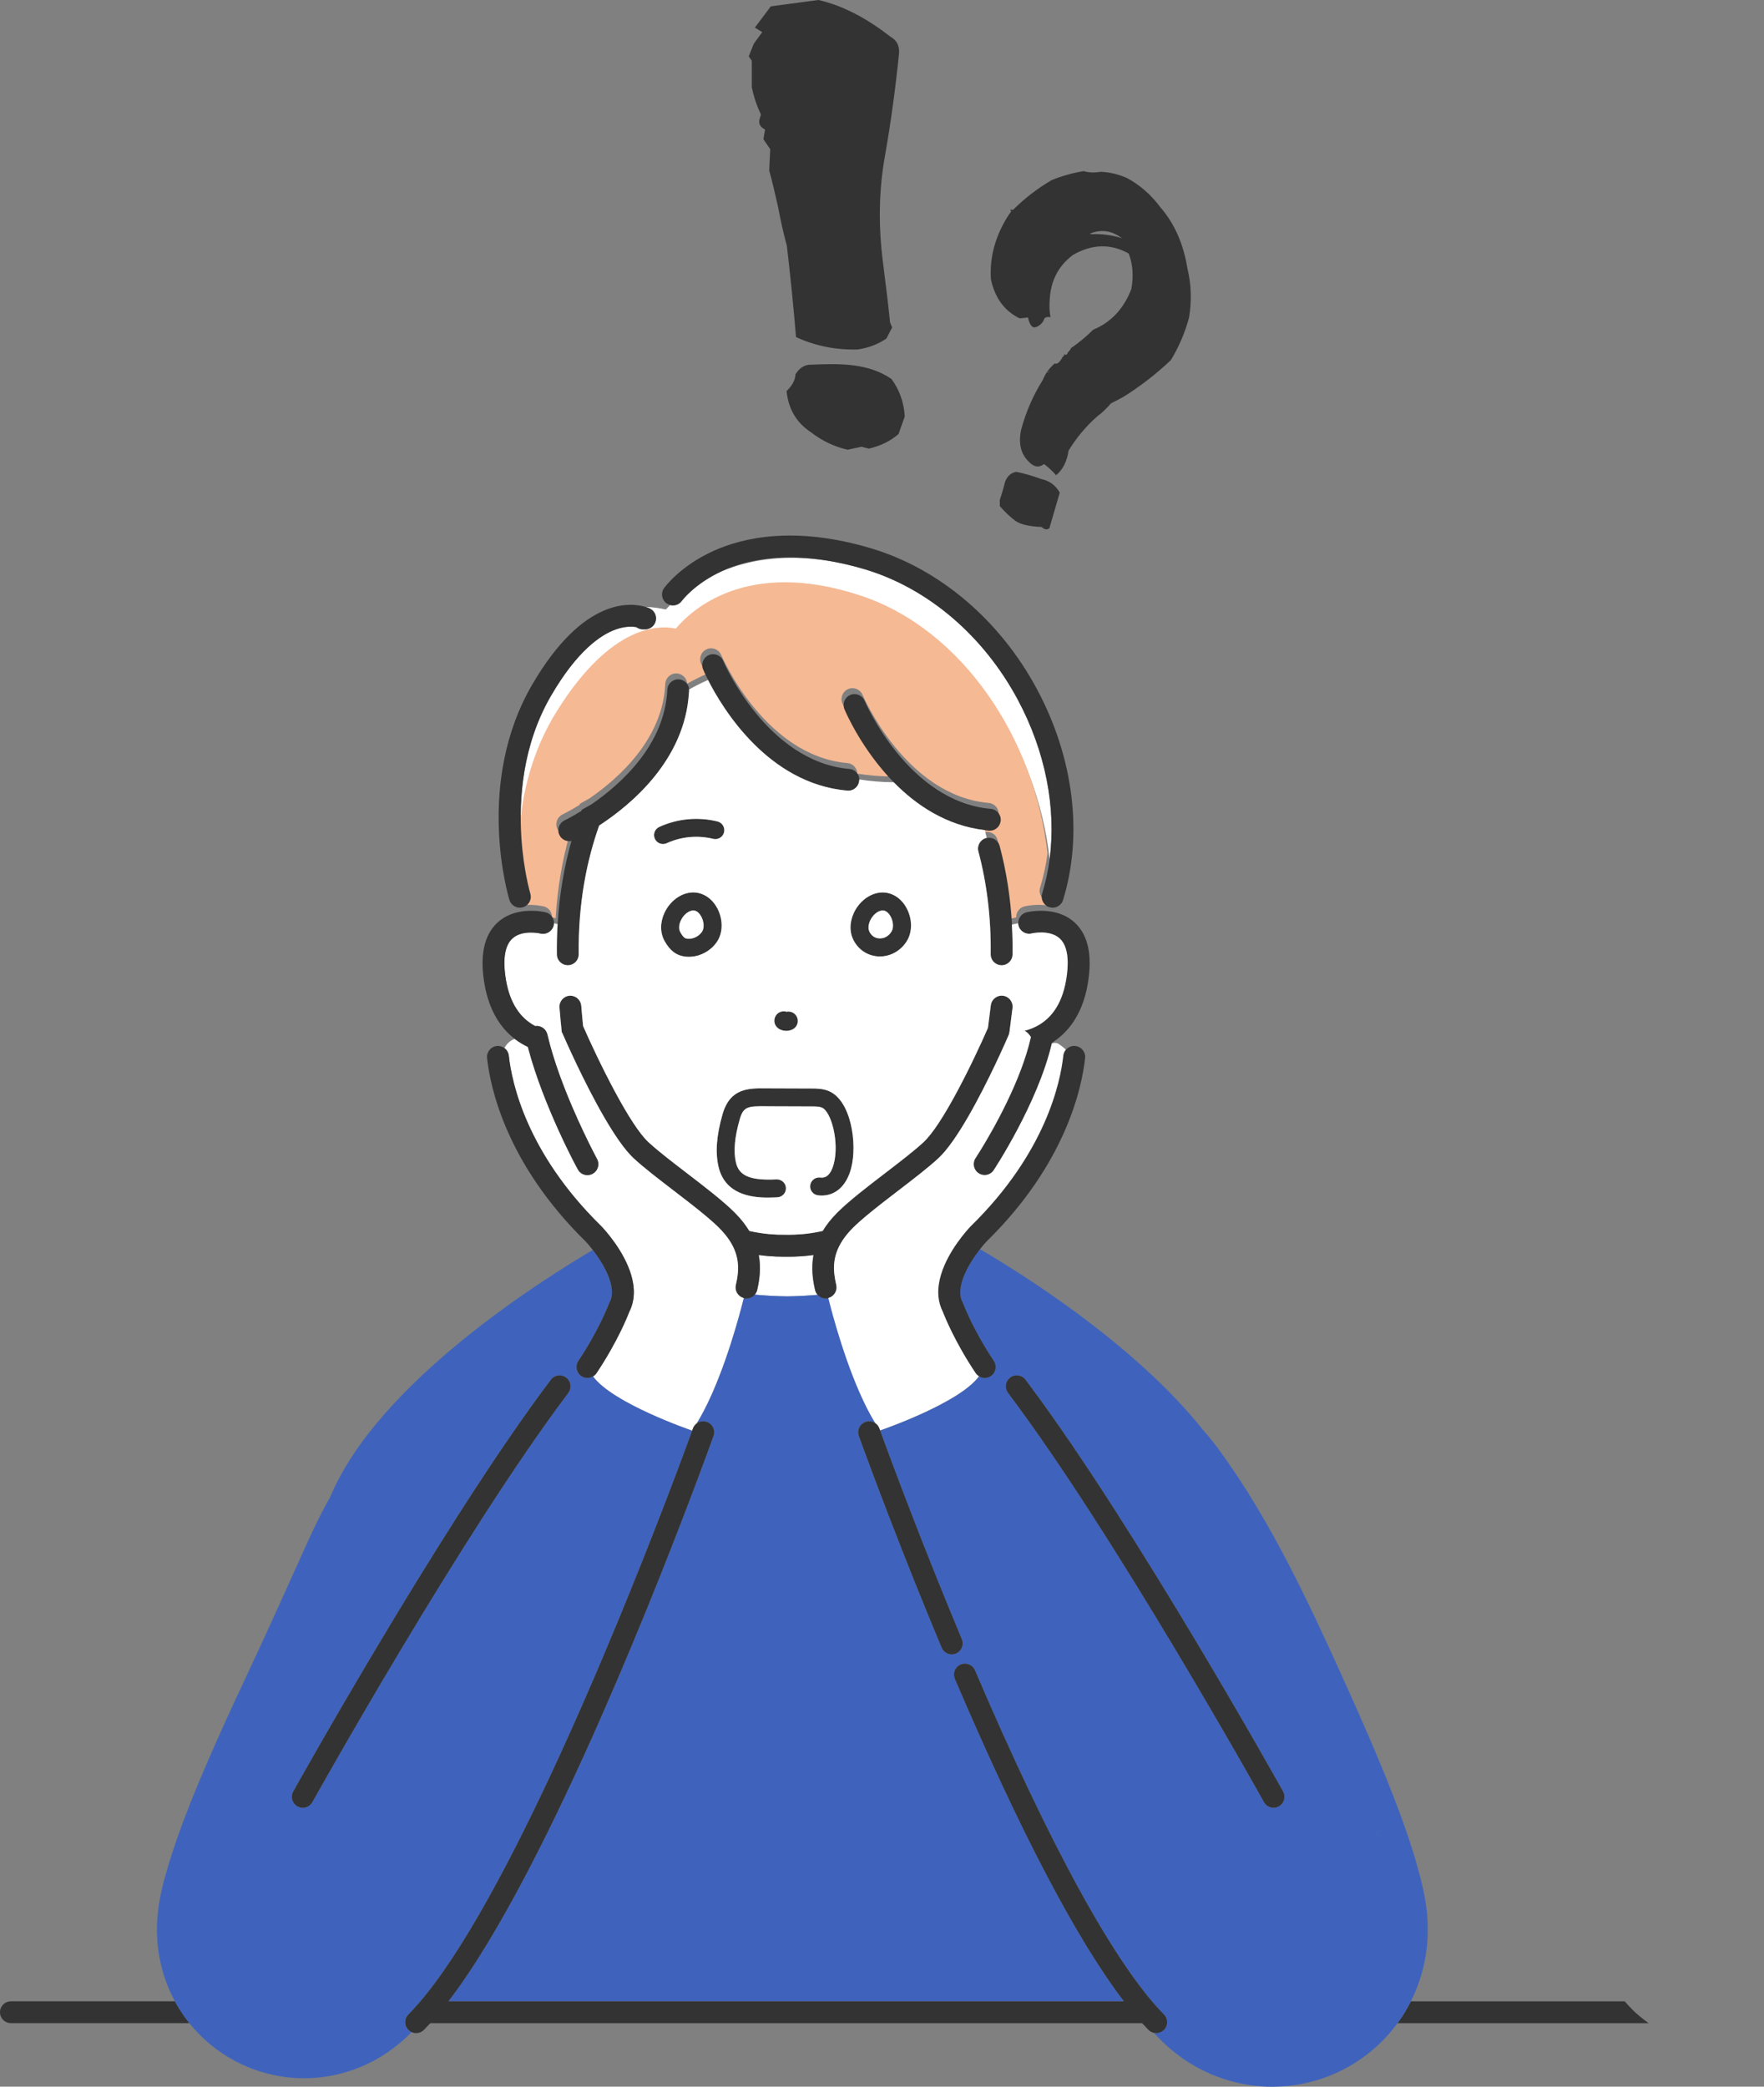 <svg xmlns="http://www.w3.org/2000/svg" id="_&#x30EC;&#x30A4;&#x30E4;&#x30FC;_2" data-name="&#x30EC;&#x30A4;&#x30E4;&#x30FC; 2" viewBox="0 0 887.41 1049.47"><rect x="0" y="0" width="887.41" height="1049.47" fill="#808080" stroke="none"/><defs><style>      .cls-1 {        fill: #fff;      }      .cls-2 {        fill: none;      }      .cls-3 {        fill: #3f63bc;      }      .cls-4 {        fill: #333;      }      .cls-5 {        fill: #f5b994;      }    </style></defs><g id="_&#x30EC;&#x30A4;&#x30E4;&#x30FC;_1-2" data-name="&#x30EC;&#x30A4;&#x30E4;&#x30FC; 1"><g><polygon class="cls-2" points="887.36 949.28 887.39 949.22 887.41 949.19 887.3 949.25 887.36 949.28"></polygon><rect class="cls-2" x="95.64" y="920.65" width="0" height="0" transform="translate(-623.46 337.86) rotate(-45.05)"></rect><path class="cls-4" d="M90.15,1010.18c-.74-1.2-1.45-2.42-2.12-3.66H5.5c-3.04,0-5.5,2.46-5.5,5.5s2.46,5.5,5.5,5.5h89.83c-1.04-1.3-2.07-2.68-2.93-3.91-.78-1.12-1.53-2.26-2.25-3.43Z"></path><g><path class="cls-2" d="M692.99,922.36l-.63-.76-.29-.34c.64.89,1.21,1.64,1.51,1.97.15.17.22.21.03-.07-.12-.18-.26-.37-.61-.81Z"></path><path class="cls-2" d="M364,286.87c-.31.14-.6.29-.91.43,13.12-5.42,30.72-8.84,53.12-5.33-19.73-3.21-37.53-1.58-52.21,4.91Z"></path><path class="cls-4" d="M828.32,1016.74c-.66-.49-1.31-.99-1.95-1.49-1.27-1-2.59-2.1-3.73-3.14-1.01-.96-2-1.96-2.96-2.97l-1.42-1.54-.7-.78-.24-.29h-107.56l-.12.24c-.88,1.73-1.83,3.43-2.83,5.09-1.07,1.75-1.93,3.09-3.32,5.04-.16.22-.33.42-.48.64h126.4l-.08-.05-1-.73Z"></path><path class="cls-1" d="M329.88,312.28c-.59,2.48-2.8,4.24-5.35,4.24h-1.08c-1.23,0-2.37-.41-3.29-1.09-2.08-.38-5.68-.54-10.42,1.16-7.54,2.69-19.29,10.63-32.46,33.21-14.44,24.75-16.3,51.96-14.98,71.68,1.27-19.06,6.25-40.75,19.05-61.14,27.36-43.62,51.54-42.99,59.68-41.21,7.44-8.96,35.43-35.64,92.94-16.62,51.75,17.11,87.92,73.08,94.05,129.62,3.42-25.89-2.12-54.27-16-80.2-17.27-32.27-45.36-56.19-77.06-65.63-6.42-1.91-12.67-3.34-18.76-4.33-22.4-3.5-39.99-.09-53.12,5.33-13.75,6.33-20.01,14.83-20.08,14.92-1.37,1.91-3.75,2.66-5.89,2.09-.86.84-1.58,1.59-2.16,2.22-2.34-.46-5.77-1.22-10.11-1.24,1.24.38,1.98.73,2.15.82,2.28,1.14,3.48,3.7,2.89,6.18Z"></path><path class="cls-5" d="M273.49,455.84c2.59.64,4.28,3.02,4.16,5.58l1.88.38c.91-15.61,3.47-29.56,6.94-41.84-.37.08-.73.12-1.1.12-2.07,0-4.05-1.17-4.98-3.17-1.29-2.75-.1-6.02,2.65-7.31.18-.09,3.52-1.7,8.43-4.74.07-.19.15-.38.22-.57,1.62-.92,3.24-1.84,4.86-2.75,14.88-10.24,36.89-29.94,38.14-57.61.14-3.03,2.7-5.37,5.74-5.24,1.27.06,2.42.55,3.32,1.32,1.1.94,1.83,2.31,1.92,3.84,3.08-1.72,6.26-3.33,9.54-4.79-1.53-3.02-2.38-5-2.55-5.4-.14-.33-.24-.67-.31-1-.53-2.53.79-5.16,3.26-6.19,2.8-1.17,6.02.15,7.19,2.95.28.66,21.85,50.71,63.47,54.35,2.82.25,4.95,2.57,5.02,5.34,5.47.87,11.25,1.36,17.35,1.42-16.18-16.49-24.29-35.45-24.86-36.8-1.17-2.8.15-6.02,2.95-7.2,2.8-1.17,6.02.15,7.19,2.95.28.66,21.85,50.71,63.47,54.35,3.03.26,5.27,2.93,5,5.96,0,.1-.04.19-.05.29-.39,2.71-2.7,4.73-5.42,4.73-.16,0-.32,0-.48-.02-.67-.06-1.33-.13-1.98-.21.34,1.3.66,2.6.97,3.9,2.83-.58,5.65,1.14,6.41,3.96,3.37,12.62,5.45,25.9,6.23,39.64l3.14-.64c-.12-2.56,1.58-4.94,4.16-5.58.37-.09,5.87-1.41,12.24-.4.04-.66.07-1.32.1-1.97-.28-.04-.56-.1-.84-.19-2.9-.89-4.53-3.97-3.64-6.87,1.72-5.59,2.97-11.37,3.75-17.28-6.12-56.54-42.29-112.51-94.05-129.62-57.52-19.02-85.5,7.67-92.94,16.62-8.15-1.79-32.33-2.41-59.68,41.21-12.79,20.4-17.78,42.08-19.05,61.14,1.1,16.46,4.42,27.71,4.49,27.95.83,2.72-.56,5.58-3.11,6.66.1.73.21,1.43.32,2.13,5.6-.55,10.16.54,10.5.62Z"></path><path class="cls-1" d="M409.23,631.15c-1.53.21-3.08.39-4.66.53-2.97.25-6.04.37-9.12.34-.35,0-.69,0-1.04,0-2.73,0-5.44-.11-8.08-.34-1.59-.14-3.14-.32-4.67-.53,1.21,6.48.4,12.46-.79,17.6-.21.92-.65,1.72-1.23,2.39,5.58.5,11.07.81,16.32.86,4.95-.04,10.1-.32,15.34-.77-.62-.68-1.08-1.52-1.3-2.47-1.19-5.15-2-11.12-.79-17.6Z"></path><path class="cls-1" d="M348.74,457.84c-.23,0-.46.02-.69.07-2.14.4-4.39,2.4-5.6,4.97-1.05,2.24-1.14,4.43-.26,6.03.74,1.34,1.46,2.26,2.19,2.8.82.61,2.77.68,4.43.15,1.93-.6,3.67-1.94,4.55-3.48,1.19-2.08.71-5.82-1.08-8.33-1.04-1.47-2.24-2.21-3.55-2.21Z"></path><path class="cls-1" d="M442.6,472.04c2.45.04,4.72-1.35,6.04-3.66,1.19-2.08.71-5.82-1.08-8.33-1.05-1.47-2.24-2.21-3.55-2.21-.23,0-.46.02-.69.07-2.14.4-4.39,2.4-5.6,4.97-1.05,2.24-1.14,4.43-.26,6.03,1.5,2.71,3.86,3.12,5.14,3.13Z"></path><path class="cls-4" d="M516.41,458.84c-2.59.64-4.28,3.02-4.16,5.58.02.36.07.72.16,1.08.73,2.95,3.72,4.74,6.67,4.01.09-.02,9.1-2.1,14.13,2.58,4.81,4.47,4.37,13.84,3.15,20.92-2.12,12.34-7.9,20.5-17.17,24.24-1.27.51-2.52.9-3.72,1.21.14.08.29.14.43.22,1.1.7,2.02,1.73,2.78,2.98-.07.2-.14.4-.18.62-1.19,5.14-2.86,10.4-4.8,15.57-8.55,22.78-22.33,43.8-22.82,44.54-1.68,2.41-1.16,5.74,1.2,7.53.99.75,2.16,1.11,3.31,1.11,1.67,0,3.31-.75,4.39-2.18.21-.28,22.43-33.91,29.41-63.98l.03-.12c.03-.12.04-.24.06-.36,7.56-4.78,15.18-13.52,17.93-29.52,2.44-14.19.25-24.56-6.51-30.84-3.65-3.39-8.02-4.95-12.04-5.59-6.37-1.01-11.87.31-12.24.4Z"></path><path class="cls-4" d="M391.77,517.38c1.15.71,2.47,1.07,3.79,1.07,1.09,0,2.18-.24,3.17-.74,2.34-1.16,3.3-4,2.14-6.34-.98-1.97-3.14-2.96-5.2-2.54-2.01-.62-4.26.16-5.42,2.02-1.38,2.22-.7,5.14,1.52,6.52Z"></path><path class="cls-4" d="M496.46,421.46c-.11.02-.22.04-.33.07-2.93.78-4.68,3.8-3.89,6.73,4.33,16.2,6.41,33.59,6.19,51.69-.02,1.76.79,3.33,2.07,4.36.92.74,2.09,1.19,3.37,1.21h.07c3.01,0,5.46-2.42,5.5-5.43.06-5.06-.05-10.07-.33-15.03-.78-13.74-2.86-27.02-6.23-39.64-.76-2.83-3.58-4.54-6.41-3.96Z"></path><path class="cls-4" d="M333.55,424.48c.63,0,1.26-.13,1.87-.41,7.29-3.34,15.59-4.11,23.38-2.19,2.41.6,4.85-.88,5.45-3.29.6-2.41-.88-4.85-3.29-5.45-9.75-2.41-20.15-1.44-29.28,2.74-2.26,1.03-3.25,3.7-2.22,5.96.76,1.65,2.39,2.63,4.1,2.63Z"></path><path class="cls-4" d="M361.19,472.84c2.95-5.17,2.31-12.58-1.57-18.02-3.25-4.56-8.2-6.71-13.24-5.76-5,.94-9.63,4.77-12.08,9.98-2.29,4.88-2.29,10.07.02,14.22,1.37,2.48,2.91,4.33,4.68,5.66,2.24,1.67,4.94,2.29,7.52,2.29,1.8,0,3.53-.3,5-.76,4.06-1.28,7.67-4.12,9.67-7.6h0ZM353.37,468.38c-.88,1.54-2.63,2.88-4.55,3.48-1.67.53-3.62.46-4.43-.15-.73-.55-1.45-1.46-2.19-2.8-.89-1.6-.79-3.8.26-6.03,1.21-2.57,3.46-4.56,5.6-4.97.23-.04.46-.07.69-.07,1.31,0,2.5.74,3.55,2.21,1.79,2.51,2.27,6.25,1.08,8.33Z"></path><path class="cls-4" d="M442.54,481.04h.1c5.63,0,10.92-3.13,13.81-8.19,2.95-5.17,2.31-12.58-1.56-18.02-3.25-4.56-8.2-6.71-13.24-5.76-5,.94-9.63,4.77-12.08,9.98-2.29,4.88-2.29,10.07.02,14.22,2.68,4.83,7.52,7.73,12.95,7.77ZM437.73,462.87c1.21-2.57,3.46-4.56,5.6-4.97.23-.04.46-.07.69-.07,1.31,0,2.5.74,3.55,2.21,1.79,2.51,2.27,6.25,1.08,8.33-1.32,2.31-3.59,3.7-6.04,3.66-1.28,0-3.64-.43-5.14-3.13-.89-1.6-.79-3.8.26-6.03Z"></path><path class="cls-4" d="M427.3,386.74c-41.62-3.63-63.19-53.69-63.47-54.35-1.17-2.8-4.39-4.12-7.19-2.95-2.47,1.03-3.79,3.66-3.26,6.19.07.34.17.67.31,1,.17.4,1.01,2.38,2.55,5.4,7.29,14.35,30.16,52.17,70.11,55.66.16.01.32.02.48.02,2.82,0,5.22-2.16,5.47-5.02.02-.21.02-.42.02-.62-.07-2.76-2.2-5.09-5.02-5.34Z"></path><path class="cls-4" d="M497.96,417.79c2.72,0,5.03-2.02,5.42-4.73.01-.1.05-.19.05-.29.26-3.03-1.97-5.69-5-5.96-41.62-3.63-63.19-53.69-63.47-54.35-1.17-2.8-4.39-4.12-7.19-2.95-2.8,1.17-4.12,4.39-2.95,7.2.56,1.35,8.68,20.31,24.86,36.8,11.29,11.5,26.5,21.79,45.82,24.06.66.08,1.32.15,1.98.21.16.01.32.02.48.02Z"></path><path class="cls-4" d="M344.76,342.99c-.9-.77-2.05-1.26-3.32-1.32-3.05-.13-5.61,2.21-5.74,5.24-1.26,27.67-23.26,47.38-38.14,57.61-1.62.92-3.24,1.84-4.86,2.75-.07.19-.15.38-.22.57-4.9,3.04-8.24,4.65-8.43,4.74-2.75,1.29-3.94,4.56-2.65,7.31.93,2,2.92,3.17,4.98,3.17.37,0,.73-.04,1.1-.12-3.47,12.29-6.03,26.23-6.94,41.84-.29,4.93-.42,10.02-.36,15.28.04,3.01,2.49,5.43,5.5,5.43h.07c1.91-.02,3.58-1.02,4.55-2.51.57-.88.9-1.93.88-3.05-.31-25.87,4.15-47.41,10.29-64.7,16.43-10.73,43.05-33.14,45.15-66.68.1-.5.12-1.02.07-1.54v-.2c-.1-1.53-.82-2.89-1.92-3.84Z"></path><path class="cls-4" d="M343.01,302.21c.06-.09,6.32-8.59,20.08-14.92.31-.14.6-.29.91-.43,14.67-6.49,32.48-8.11,52.21-4.91,6.08.99,12.34,2.42,18.76,4.33,31.7,9.44,59.79,33.36,77.06,65.63,13.88,25.93,19.42,54.31,16,80.2-.78,5.91-2.03,11.69-3.75,17.28-.89,2.9.74,5.98,3.64,6.87.28.09.56.15.84.19.26.04.52.06.78.06,2.35,0,4.53-1.52,5.25-3.88,10.12-32.89,5.36-71.49-13.07-105.91-18.65-34.84-49.12-60.71-83.62-70.98-38.06-11.33-64.12-5.5-79.29,1.39-16.85,7.66-24.46,18.27-24.78,18.71-1.74,2.47-1.15,5.88,1.31,7.63.55.39,1.15.65,1.77.81,2.15.57,4.52-.18,5.89-2.09Z"></path><path class="cls-4" d="M266.79,449.42c-.07-.24-3.39-11.49-4.49-27.95-1.32-19.72.54-46.93,14.98-71.68,13.17-22.57,24.92-30.52,32.46-33.21,4.74-1.69,8.34-1.54,10.42-1.16.92.69,2.06,1.09,3.29,1.09h1.08c2.55,0,4.77-1.75,5.35-4.24.59-2.48-.61-5.04-2.89-6.18-.17-.08-.92-.44-2.15-.82-7.21-2.22-31.23-5.3-57.06,38.97-28.88,49.5-12.23,105.99-11.51,108.37.72,2.37,2.9,3.9,5.26,3.9.53,0,1.07-.08,1.6-.24.19-.06.37-.12.55-.2,2.56-1.08,3.94-3.94,3.11-6.66Z"></path><path class="cls-4" d="M361.47,586.77c3.22,13.72,16.06,15.52,24.78,15.52,1.84,0,3.5-.08,4.85-.15,2.48-.12,4.4-2.23,4.28-4.71-.12-2.48-2.24-4.38-4.71-4.28-13.13.63-18.86-1.73-20.43-8.44-1.32-5.64-.7-12.79,1.92-21.85,1.84-6.4,4.12-6.61,13.48-6.5.8,0,1.62.02,2.46.02l20.17.07c1.87,0,3.8.01,5.17.57,4.77,1.95,8.84,17.42,6.04,28.21-1.97,7.58-5.66,7.13-6.87,6.98-2.46-.29-4.71,1.46-5.01,3.93-.3,2.47,1.46,4.71,3.93,5.01,7.96.96,14.2-4.14,16.67-13.66,3.23-12.44-.11-34.22-11.35-38.81-2.99-1.22-6.07-1.23-8.54-1.24l-20.17-.07c-.82,0-1.62-.01-2.39-.02-9.06-.11-18.42-.22-22.24,13.01-3.05,10.58-3.72,19.22-2.03,26.4Z"></path><path class="cls-3" d="M706.81,1011.85c1.01-1.66,1.95-3.36,2.83-5.09l.12-.24c.82-1.62,1.69-3.54,2.07-4.43,1.02-2.38,1.93-4.83,2.71-7.3.4-1.25.78-2.58.95-3.24.22-.83.44-1.67.63-2.51.4-1.68.74-3.38,1.03-5.08.19-1.15.36-2.31.5-3.47.14-1.14.27-2.39.35-3.43.06-.82.12-1.63.16-2.45.28-6.51-.08-9.87-.3-12.49l-.2-1.9-.2-1.59-.2-1.4-.2-1.28c-.52-3.15-.96-5.15-1.36-6.94-.4-1.76-.76-3.2-1.08-4.47l-1.52-5.55-1.52-5.34-1.49-4.7-1.52-4.7c-.51-1.54-1-2.9-1.51-4.35l-1.52-4.3-.76-2.14-.76-2.02-3.05-8.08-3.07-7.73c-1.02-2.62-2.06-5.06-3.09-7.56-1.03-2.47-2.06-5.03-3.1-7.43-2.08-4.86-4.15-9.75-6.25-14.48-2.08-4.8-4.19-9.48-6.29-14.19-4.87-10.82-9.72-21.6-14.7-32.2-4.97-10.63-10.06-21.14-15.39-31.46-10.65-20.65-22.24-40.58-35.76-59.05-2.53-3.46-5.19-6.79-8.01-9.94-35.12-44.27-94.13-80.41-112.32-91.08-5.45,6.98-12.81,19.11-8.77,26.68.12.23.23.46.31.7.04.12,4.78,12.9,15.41,28.83,1.69,2.53,1,5.94-1.53,7.63-.94.62-2,.92-3.05.92s-1.99-.28-2.85-.81c-9.88,13.62-49.75,27.24-49.75,27.24l-.04-.05c1.56,4.31,8.24,22.64,18.25,48.35,6.41,16.45,14.18,35.91,22.86,56.66,1.17,2.8-.15,6.02-2.95,7.2-.69.29-1.41.43-2.12.43-2.15,0-4.19-1.27-5.08-3.38-4.95-11.83-9.6-23.24-13.88-33.92-16.08-40.14-26.83-69.94-27.72-72.42-.24-.61-.37-1.28-.37-1.98,0-3.04,2.46-5.5,5.5-5.5,1.17,0,2.28.38,3.2,1.04-11.22-18.19-19.52-47.09-22.59-58.81-.17-.53-.32-1.11-.45-1.75-.27-1.05-.48-1.89-.62-2.47l-.15.04c-.42.1-.83.14-1.24.14-1.56,0-3.03-.67-4.06-1.79-5.24.45-10.39.73-15.34.77-5.25-.04-10.74-.35-16.32-.86-1.03,1.17-2.53,1.88-4.12,1.88-.41,0-.82-.05-1.24-.14l-.15-.04c-.14.59-.35,1.42-.62,2.48-.13.63-.28,1.21-.45,1.74-3.08,11.74-11.41,40.75-22.67,58.94,1.44-1.12,3.39-1.5,5.23-.84,2.86,1.03,4.35,4.17,3.32,7.03-1.2,3.35-11.79,32.75-27.61,72.32-8.28,20.71-18,44.21-28.55,68.21-23.76,54.05-51.76,110.66-77.18,143.81h339.79c-23.53-30.64-52.06-85.02-85.03-162.14-.51-1.19-.56-2.45-.25-3.6.43-1.57,1.53-2.93,3.14-3.62,2.79-1.19,6.03.1,7.22,2.9,37.88,88.61,70.76,148.47,95.08,173.1,2.13,2.16,2.11,5.64-.05,7.78-1.07,1.06-2.47,1.59-3.86,1.59-.38,0-.75-.04-1.12-.12.67.75,1.44,1.58,2.36,2.53l1.09,1.1,1.21,1.18,1.55,1.44.83.75,1.03.9c1.24,1.06,3.14,2.61,5.32,4.19.67.48,1.35.96,2.04,1.42l1.04.69,1.14.74c.99.62,2,1.23,3.02,1.81l1.54.85c.46.25,1.04.56,1.89.99,1.53.77,3.08,1.5,4.65,2.17.86.37,1.4.6,2.55,1.04,1.19.46,2.39.89,3.6,1.29,1.21.4,2.43.77,3.66,1.12,1.42.39,2.02.56,4.14,1.03,3.69.81,7.47,1.36,11.24,1.64,1.53.13,4.74.25,7.27.18,2.67-.06,5.35-.25,8-.58,2.58-.32,5.17-.75,8.6-1.56,3.19-.77,6.37-1.75,9.46-2.92,3.1-1.18,6.04-2.51,8.96-4.06,2.92-1.55,5.77-3.31,8.49-5.24,2.62-1.84,5.53-4.22,7.48-6.02,2-1.82,3.92-3.77,5.73-5.81,1.64-1.84,3.17-3.77,4.61-5.73.16-.21.33-.42.48-.64,1.39-1.95,2.26-3.29,3.32-5.04ZM643.36,908.48c-.85.47-1.77.7-2.67.7-1.93,0-3.8-1.02-4.81-2.83-.75-1.34-75.37-135.08-128.76-205.81-.56-.74-.87-1.57-1.01-2.42-.32-1.95.4-4.01,2.09-5.29,2.42-1.83,5.87-1.35,7.7,1.08.77,1.02,1.54,2.05,2.32,3.1,53.66,72.07,126.53,202.66,127.28,203.99,1.48,2.65.52,6-2.13,7.48ZM693.58,923.23c-.3-.34-.87-1.09-1.51-1.97l.29.34.63.76c.35.44.49.63.61.81.19.28.12.23-.03.07Z"></path><path class="cls-4" d="M518.21,697.01c-.78-1.04-1.55-2.08-2.32-3.1-1.83-2.42-5.28-2.91-7.7-1.08-1.69,1.27-2.41,3.33-2.09,5.29.14.85.46,1.68,1.01,2.42,53.4,70.74,128.02,204.47,128.76,205.81,1.01,1.81,2.88,2.83,4.81,2.83.91,0,1.82-.22,2.67-.7,2.65-1.48,3.61-4.83,2.13-7.48-.74-1.33-73.61-131.93-127.28-203.99Z"></path><path class="cls-3" d="M205.44,1013.16c44.46-45.02,103.97-191.68,130.02-259.6,7.21-18.8,11.86-31.57,12.9-34.47-.08.12-.16.24-.25.36,0,0-39.87-13.62-49.75-27.24-.86.52-1.85.81-2.85.81s-2.11-.3-3.05-.92c-2.53-1.68-3.21-5.1-1.53-7.63,10.62-15.94,15.36-28.71,15.41-28.84.09-.24.19-.48.31-.7,3.97-7.45-3.02-19.23-8.44-26.26-23.68,13.95-108.01,66.2-132.12,124.32-5.15,8.89-9.48,18.35-13.72,27.78-9.56,21.26-19.07,42.36-29.2,63.91-6.48,13.81-12.92,27.82-19.28,42.57l-2.38,5.58-1.19,2.79-1.18,2.88-2.36,5.77c-.79,1.89-1.57,3.99-2.35,5.97-3.13,7.92-6.25,16.58-9.3,26.39l-2.27,7.86-.32,1.16-.38,1.45-.4,1.62-.43,1.84-.47,2.16c-.17.86-.33,1.63-.52,2.71l-.28,1.62-.28,1.89-.29,2.28c-.11.96-.2,1.91-.28,2.87l-.13,1.87-.09,1.97c-.03.84-.04,1.67-.04,2.51v1.26s.05,1.73.05,1.73c.04,1.17.11,2.29.21,3.49.14,1.65.33,3.3.57,4.94l.19,1.23.31,1.72c.23,1.2.48,2.39.77,3.58l.45,1.78c.17.63.28,1.03.57,2.04.52,1.75,1.11,3.5,1.76,5.22.33.86.67,1.71,1.02,2.56.36.84.67,1.57,1.33,2.97.57,1.2,1.18,2.39,1.81,3.56.67,1.24,1.38,2.46,2.12,3.66.72,1.17,1.47,2.31,2.25,3.43.86,1.23,1.89,2.61,2.93,3.91.16.2.32.41.48.6,2.44,2.98,5.13,5.79,7.97,8.33,1.54,1.38,3.48,2.97,5.34,4.33,1.89,1.4,3.86,2.71,5.88,3.92,4.06,2.43,8.18,4.4,12.58,6.01,2.19.8,4.43,1.5,6.68,2.09,2.13.57,4.79,1.12,6.5,1.4,3.69.62,7.49.96,11.26,1.01,1.76.03,4.04-.04,5.34-.12,1.33-.08,2.66-.2,4-.35,2.66-.3,5.32-.75,7.92-1.34,1.47-.34,1.91-.46,2.92-.72.87-.23,1.74-.49,2.6-.75,1.73-.53,3.43-1.12,5.11-1.78l1.78-.72,1.67-.72c1.1-.5,2.2-1.02,3.28-1.56l1.39-.72,1.09-.6c.73-.4,1.44-.82,2.16-1.25l1.06-.65.93-.59,1.47-.97,1.45-1,1.28-.93c.69-.51,1.37-1.03,2.04-1.57l.95-.76.75-.62,1.47-1.26,1.16-1.04,1.1-1.03.87-.84.85-.84.46-.47c-.58-.26-1.12-.61-1.6-1.08-2.16-2.13-2.18-5.62-.05-7.78ZM95.65,920.66h0s0,0,0,0h0s0,0,0,0ZM157.13,906.35c-1.01,1.81-2.88,2.83-4.81,2.83-.91,0-1.82-.22-2.67-.7-2.65-1.48-3.61-4.83-2.13-7.48.72-1.3,70.61-126.55,123.9-199.42,1.92-2.62,3.82-5.19,5.69-7.67,1.83-2.42,5.28-2.91,7.7-1.08,2.42,1.83,2.91,5.28,1.08,7.7l-.19.25c-53.38,70.8-127.83,204.22-128.58,205.56Z"></path><path class="cls-4" d="M285.89,700.54c1.83-2.42,1.35-5.87-1.08-7.7-2.42-1.83-5.87-1.35-7.7,1.08-1.87,2.48-3.77,5.04-5.69,7.67-53.29,72.87-123.18,198.12-123.9,199.42-1.48,2.65-.52,6,2.13,7.48.85.47,1.76.7,2.67.7,1.93,0,3.8-1.02,4.81-2.83.75-1.34,75.19-134.76,128.58-205.56l.19-.25Z"></path><path class="cls-4" d="M488.53,616.59l-.13.13c-1.61,1.68-11.33,12.23-14.98,24.38-1.84,6.12-2.14,12.65.92,18.66.88,2.32,5.93,15.02,16.46,30.81.46.69,1.06,1.24,1.73,1.64.86.52,1.85.81,2.85.81s2.11-.3,3.05-.92c2.53-1.68,3.21-5.1,1.53-7.63-10.62-15.94-15.36-28.71-15.41-28.83-.09-.24-.19-.48-.31-.7-4.03-7.56,3.32-19.7,8.77-26.68,1.25-1.6,2.4-2.94,3.3-3.88,40-39.22,47.99-77.57,49.57-92.25.33-3.02-1.86-5.73-4.88-6.06-1.88-.21-3.63.56-4.77,1.9-.7.81-1.16,1.84-1.29,2.98-1.45,13.5-8.89,48.88-46.41,85.64Z"></path><path class="cls-4" d="M420.74,646.29c-.39-1.7-.74-3.46-.95-5.3-.78-6.84.48-14.65,9.47-23.56,3.69-3.66,9.1-8.06,14.93-12.61,2.57-2.01,5.23-4.04,7.85-6.05,7.71-5.91,14.99-11.49,20.08-16.21,9.44-8.74,21.44-32.04,28.74-47.43,3.76-7.93,6.28-13.76,6.57-14.43.23-.53.37-1.08.42-1.63h.02c.52-3.85,1.04-7.86,1.54-12.12.36-3.02-1.79-5.75-4.81-6.11-2.48-.29-4.76,1.1-5.7,3.28-.21.48-.35.99-.42,1.53-.48,4-.95,7.77-1.44,11.35-3.22,7.43-9.67,21.38-16.55,33.97-5.51,10.09-11.28,19.29-15.86,23.53l-.02.02c-4.72,4.37-11.8,9.79-19.29,15.54-8.86,6.79-18.01,13.81-23.83,19.58-3.24,3.21-5.72,6.39-7.6,9.5-3.28.74-6.69,1.3-10.27,1.61-2.64.23-5.37.33-8.11.29h-.12c-2.74.03-5.47-.07-8.11-.29-3.58-.31-6.99-.87-10.27-1.61-1.88-3.11-4.37-6.29-7.6-9.5-5.82-5.77-14.98-12.79-23.83-19.58-7.38-5.66-14.35-11.01-19.07-15.34l-.23-.21c-4.65-4.3-10.6-13.87-16.28-24.32-6.88-12.66-13.35-26.61-16.62-34.11-.33-3.23-.64-6.63-.93-10.2-.05-.62-.2-1.2-.43-1.73-.91-2.1-3.08-3.49-5.49-3.31-3.03.25-5.28,2.9-5.04,5.93.36,4.39.74,8.52,1.16,12.46l.19.15c.04.12.08.24.14.36.31.71,3.04,7,7.07,15.44,7.49,15.69,19.47,38.81,28.77,47.41,5.09,4.71,12.38,10.3,20.08,16.21,2.66,2.04,5.35,4.1,7.96,6.14,5.79,4.52,11.15,8.88,14.82,12.53,8.98,8.91,10.24,16.71,9.47,23.55-.21,1.84-.56,3.61-.95,5.31-.65,2.84,1.02,5.66,3.77,6.49l.21.06.15.04c.42.1.83.14,1.24.14,1.6,0,3.1-.71,4.12-1.88.58-.66,1.02-1.47,1.23-2.39,1.19-5.15,2-11.12.79-17.6,1.53.21,3.08.39,4.67.53,2.64.23,5.35.34,8.08.34.35,0,.69,0,1.04,0,3.08.03,6.14-.08,9.12-.34,1.58-.14,3.14-.32,4.66-.53-1.21,6.48-.4,12.45.79,17.6.22.96.68,1.8,1.3,2.47,1.03,1.12,2.49,1.79,4.06,1.79.41,0,.82-.05,1.24-.14l.15-.04.21-.06c2.75-.83,4.42-3.66,3.77-6.49Z"></path><path class="cls-1" d="M255.96,530.95c1.46,13.51,8.89,48.88,46.41,85.64l.13.13c1.61,1.68,11.33,12.23,14.98,24.38,1.84,6.12,2.14,12.65-.92,18.66-.88,2.32-5.93,15.02-16.46,30.81-.46.69-1.06,1.24-1.73,1.64,9.88,13.62,49.75,27.24,49.75,27.24.08-.12.16-.24.25-.36.12-.35.2-.56.22-.62.37-1.02,1-1.86,1.8-2.48,11.26-18.19,19.59-47.2,22.67-58.94.17-.53.32-1.11.45-1.74.27-1.06.48-1.9.62-2.48l-.21-.06c-2.75-.83-4.42-3.66-3.77-6.49.39-1.7.75-3.47.95-5.31.77-6.84-.49-14.64-9.47-23.55-3.67-3.64-9.03-8.01-14.82-12.53-2.6-2.03-5.29-4.1-7.96-6.14-7.71-5.91-14.99-11.49-20.08-16.21-9.29-8.6-21.28-31.73-28.77-47.41-4.03-8.44-6.76-14.73-7.07-15.44-.05-.12-.09-.24-.14-.36l-.19-.15c-.42-3.94-.81-8.07-1.16-12.46-.25-3.03,2.01-5.68,5.04-5.93,2.42-.19,4.58,1.2,5.49,3.31.23.54.39,1.12.43,1.73.29,3.57.6,6.96.93,10.2,3.27,7.51,9.74,21.45,16.62,34.11,5.68,10.45,11.63,20.02,16.28,24.32l.23.21c4.72,4.33,11.69,9.68,19.07,15.34,8.86,6.79,18.01,13.81,23.83,19.58,3.24,3.21,5.72,6.38,7.6,9.5,3.28.74,6.69,1.3,10.27,1.61,2.64.23,5.37.33,8.11.29h.12c2.75.04,5.47-.07,8.11-.29,3.58-.31,6.99-.87,10.27-1.61,1.88-3.11,4.37-6.29,7.6-9.5,5.82-5.77,14.98-12.79,23.83-19.58,7.49-5.74,14.57-11.17,19.29-15.54l.02-.02c4.58-4.24,10.35-13.44,15.86-23.53,6.87-12.59,13.33-26.54,16.55-33.97.49-3.58.96-7.35,1.44-11.35.06-.54.21-1.06.42-1.53.94-2.17,3.22-3.57,5.7-3.28,3.02.36,5.17,3.1,4.81,6.11-.51,4.26-1.02,8.27-1.54,12.11h-.02c-.05.56-.19,1.11-.42,1.64-.29.67-2.81,6.51-6.57,14.43-7.31,15.4-19.3,38.69-28.74,47.43-5.09,4.71-12.38,10.3-20.08,16.21-2.63,2.01-5.28,4.05-7.85,6.05-5.83,4.55-11.23,8.94-14.93,12.61-8.98,8.91-10.24,16.72-9.47,23.56.21,1.83.56,3.6.95,5.3.65,2.84-1.02,5.66-3.77,6.49l-.21.06c.14.58.35,1.42.62,2.47.14.63.29,1.21.45,1.75,3.08,11.72,11.37,40.62,22.59,58.81.89.64,1.6,1.54,1.98,2.62.04.12.16.43.33.91l.04.05s39.87-13.62,49.75-27.24c-.67-.4-1.27-.95-1.73-1.64-10.52-15.79-15.58-28.49-16.46-30.81-3.07-6.01-2.76-12.54-.92-18.66,3.65-12.15,13.37-22.7,14.98-24.38l.13-.13c37.52-36.76,44.95-72.14,46.41-85.64.12-1.14.59-2.17,1.29-2.98-1.08-1.08-2.33-2.06-3.72-2.95-.95-.6-2.08-.59-3.33-.16-6.98,30.07-29.2,63.7-29.41,63.98-1.08,1.43-2.73,2.18-4.39,2.18-1.16,0-2.32-.36-3.31-1.11-2.36-1.79-2.88-5.11-1.2-7.53.49-.75,14.27-21.77,22.82-44.54,1.94-5.17,3.62-10.43,4.8-15.57.05-.21.11-.42.18-.62-.75-1.25-1.67-2.28-2.78-2.98-.14-.09-.29-.15-.43-.22,1.21-.31,2.46-.7,3.72-1.21,9.27-3.74,15.04-11.89,17.17-24.24,1.22-7.08,1.66-16.45-3.15-20.92-5.04-4.68-14.04-2.6-14.13-2.58-2.94.74-5.93-1.06-6.67-4.01-.09-.36-.14-.72-.16-1.08l-3.14.64c.28,4.95.4,9.96.33,15.03-.04,3.01-2.49,5.43-5.5,5.43h-.07c-1.28-.02-2.44-.47-3.37-1.21-1.28-1.02-2.09-2.6-2.07-4.36.22-18.1-1.87-35.5-6.19-51.69-.78-2.93.96-5.95,3.89-6.73.11-.03.22-.05.33-.07-.31-1.3-.63-2.6-.97-3.9-19.32-2.27-34.53-12.56-45.82-24.06-6.1-.06-11.88-.56-17.35-1.42,0,.21,0,.41-.02.62-.25,2.86-2.65,5.02-5.47,5.02-.16,0-.32,0-.48-.02-39.96-3.49-62.83-41.31-70.11-55.66-3.28,1.46-6.46,3.06-9.54,4.79v.2c.05.52.03,1.03-.07,1.54-2.1,33.55-28.71,55.96-45.15,66.68-6.14,17.29-10.6,38.84-10.29,64.7.01,1.13-.31,2.18-.88,3.05-.97,1.49-2.64,2.49-4.55,2.51h-.07c-3.01,0-5.46-2.42-5.5-5.43-.06-5.26.07-10.35.36-15.28l-1.88-.38c-.02.36-.07.72-.16,1.08-.73,2.94-3.7,4.73-6.64,4.01-.21-.05-9.19-2.09-14.19,2.6-4.78,4.48-4.33,13.83-3.12,20.89,1.93,11.2,6.87,18.94,14.69,23.07,1.62-.23,3.19.28,4.36,1.29.85.74,1.49,1.74,1.76,2.92,1.55,6.7,3.74,13.68,6.18,20.45,7.78,21.56,18.15,40.95,18.7,41.97,1.42,2.38.86,5.5-1.41,7.21-.99.75-2.16,1.11-3.31,1.11-1.66,0-3.31-.75-4.39-2.18-.82-1.09-17.76-32.83-25.36-61.52-.07-.25-.13-.5-.2-.76-2.16-1.02-4.39-2.33-6.59-4.01-2.17.77-3.96,2.35-5,4.38l-.22.21c1.19.88,2.02,2.23,2.19,3.82ZM351.52,480.45c-1.46.46-3.2.76-5,.76-2.57,0-5.28-.62-7.52-2.29-1.78-1.33-3.31-3.18-4.68-5.66-2.3-4.15-2.31-9.34-.02-14.22,2.45-5.22,7.08-9.04,12.08-9.98,5.04-.95,9.99,1.2,13.24,5.76,3.88,5.44,4.52,12.85,1.57,18.02h0c-1.99,3.49-5.61,6.33-9.67,7.6ZM429.58,459.05c2.45-5.21,7.08-9.04,12.08-9.98,5.04-.95,9.99,1.2,13.24,5.76,3.88,5.44,4.52,12.85,1.56,18.02-2.89,5.06-8.18,8.19-13.81,8.19h-.1c-5.43-.04-10.27-2.94-12.95-7.77-2.3-4.15-2.31-9.34-.02-14.22ZM390.25,510.86c1.16-1.87,3.41-2.64,5.42-2.02,2.06-.42,4.22.57,5.2,2.54,1.16,2.34.2,5.18-2.14,6.34-.99.49-2.08.74-3.17.74-1.32,0-2.64-.36-3.79-1.07-2.22-1.38-2.9-4.3-1.52-6.52ZM385.74,547.37c.78,0,1.57.02,2.39.02l20.17.07c2.47,0,5.55.02,8.54,1.24,11.24,4.59,14.58,26.37,11.35,38.81-2.47,9.52-8.71,14.62-16.67,13.66-2.47-.3-4.23-2.54-3.93-5.01.3-2.47,2.54-4.21,5.01-3.93,1.22.15,4.9.59,6.87-6.98,2.8-10.8-1.27-26.27-6.04-28.21-1.37-.56-3.3-.57-5.17-.57l-20.17-.07c-.84,0-1.66-.01-2.46-.02-9.36-.11-11.64.11-13.48,6.5-2.61,9.06-3.24,16.21-1.92,21.85,1.57,6.71,7.3,9.07,20.43,8.44,2.47-.1,4.59,1.79,4.71,4.28.12,2.48-1.79,4.59-4.28,4.71-1.34.06-3,.15-4.85.15-8.72,0-21.56-1.8-24.78-15.52-1.68-7.18-1.02-15.82,2.03-26.4,3.81-13.23,13.18-13.12,22.24-13.01ZM331.67,415.89c9.13-4.18,19.53-5.15,29.28-2.74,2.41.6,3.89,3.04,3.29,5.45-.6,2.41-3.04,3.88-5.45,3.29-7.79-1.92-16.09-1.15-23.38,2.19-.61.28-1.24.41-1.87.41-1.71,0-3.34-.98-4.1-2.63-1.03-2.26-.04-4.93,2.22-5.96Z"></path><path class="cls-4" d="M265.78,527.32c7.6,28.69,24.53,60.43,25.36,61.52,1.08,1.43,2.73,2.18,4.39,2.18,1.16,0,2.32-.36,3.31-1.11,2.26-1.71,2.83-4.83,1.41-7.21-.55-1.01-10.92-20.41-18.7-41.97-2.44-6.77-4.63-13.75-6.18-20.45-.27-1.18-.91-2.18-1.76-2.92-1.17-1.01-2.74-1.51-4.36-1.29-7.82-4.13-12.76-11.87-14.69-23.07-1.21-7.05-1.66-16.41,3.12-20.89,5-4.69,13.98-2.65,14.19-2.6,2.94.71,5.91-1.07,6.64-4.01.09-.36.14-.72.16-1.08.12-2.56-1.58-4.94-4.16-5.58-.33-.08-4.89-1.18-10.5-.62-4.47.44-9.6,1.93-13.78,5.82-6.76,6.28-8.95,16.66-6.51,30.84,2.43,14.12,8.66,22.6,15.29,27.68,2.19,1.68,4.43,2.99,6.59,4.01.07.25.13.5.2.76Z"></path><path class="cls-4" d="M306.67,654.93c-.12.22-.23.46-.31.7-.05.13-4.79,12.9-15.41,28.84-1.69,2.53-1,5.94,1.53,7.63.94.62,2,.92,3.05.92s1.99-.28,2.85-.81c.67-.41,1.27-.95,1.73-1.64,10.52-15.79,15.58-28.49,16.46-30.81,3.07-6.01,2.76-12.54.92-18.66-3.65-12.15-13.37-22.7-14.98-24.38l-.13-.13c-37.52-36.76-44.95-72.14-46.41-85.64-.17-1.59-1-2.93-2.19-3.82-1.07-.8-2.43-1.21-3.87-1.06-3.02.33-5.2,3.04-4.88,6.06,1.58,14.67,9.58,53.03,49.58,92.25.97,1.02,2.25,2.51,3.63,4.3,5.42,7.03,12.41,18.81,8.44,26.26Z"></path><path class="cls-4" d="M440.43,715.87c-.91-.66-2.02-1.04-3.2-1.04-3.04,0-5.5,2.46-5.5,5.5,0,.7.13,1.37.37,1.98.89,2.47,11.65,32.27,27.72,72.42,4.28,10.68,8.93,22.09,13.88,33.92.88,2.11,2.93,3.38,5.08,3.38.71,0,1.43-.14,2.12-.43,2.8-1.17,4.12-4.39,2.95-7.2-8.68-20.75-16.45-40.21-22.86-56.66-10.01-25.71-16.69-44.04-18.25-48.35-.17-.48-.28-.78-.33-.91-.39-1.08-1.09-1.98-1.98-2.62Z"></path><path class="cls-4" d="M585.51,1020.94c2.16-2.13,2.18-5.62.05-7.78-24.33-24.63-57.2-84.49-95.08-173.1-1.19-2.79-4.43-4.09-7.22-2.9-1.61.69-2.71,2.05-3.14,3.62-.31,1.15-.26,2.42.25,3.6,32.97,77.12,61.5,131.5,85.03,162.14H225.6c25.42-33.14,53.42-89.75,77.18-143.81,10.55-24,20.27-47.5,28.55-68.21,15.82-39.57,26.41-68.97,27.61-72.32,1.02-2.86-.46-6.01-3.32-7.03-1.84-.66-3.8-.27-5.23.84-.8.62-1.44,1.46-1.8,2.48-.02.06-.1.27-.22.62-1.05,2.9-5.69,15.67-12.9,34.47-26.04,67.91-85.56,214.57-130.02,259.6-2.13,2.16-2.11,5.64.05,7.78.48.47,1.02.82,1.6,1.08.72.33,1.49.51,2.26.51,1.42,0,2.84-.55,3.91-1.64,1.06-1.07,2.12-2.19,3.19-3.36h358.1c1.07,1.17,2.13,2.3,3.18,3.36.79.8,1.77,1.3,2.79,1.51.37.08.75.12,1.12.12,1.4,0,2.79-.53,3.86-1.59Z"></path><path class="cls-4" d="M378.23,30.59l-1.56-2.25,2.56-6.4,4.23-5.76-3.7-2.3,8-10.68,23.97-3.21c12.84,2.98,24.71,9.53,36.29,18.51,3.12,1.82,4.44,4.36,4.28,8.11-1.74,17.26-4.03,34.3-7.09,51.69-3.08,17.13-3.42,35.04-1.01,53.75,1.27,10.02,2.54,20.03,3.55,30.07l1.06,2.56-2.91,5.63c-4.25,2.83-8.88,4.63-14.4,5.45-11.18.32-21.54-1.84-31.05-6.22-1.27-15.35-2.84-30.94-4.62-45.98-1.69-6.24-3.12-12.5-4.32-19.05-1.46-6.53-2.89-12.79-4.55-18.76l.52-10.73-3.44-4.99.84-4.89c-2.25-1.11-3.2-2.62-2.88-4.78l.79-2.75c-2.04-4.33-3.54-8.72-4.58-13.69v-13.34ZM407.92,217.37c-7.43-4.86-11.34-11.94-12.22-20.66,2.67-2.67,4.28-5.23,4.49-8.46,2.06-3.41,4.83-5.02,8.32-4.84,14.35-.64,28.49-.72,39.96,7.2,4.02,5.47,6.24,11.65,6.69,18.81l-3.12,8.85c-4.17,3.62-9.01,5.98-15.01,7.38l-3.57-.98-7.05,1.51c-6.55-1.48-12.71-4.33-18.5-8.82Z"></path><path class="cls-4" d="M517.19,159.67l-4.22.45c-7.59-3.65-12.42-10.19-14.48-19.61-.72-11.27,2.27-22.09,8.98-32.48l1.18-1.58c-.26-.23-.27-.72-.06-1.46.02.49.36.67,1.04.54,5.86-5.82,12.37-10.82,19.51-14.99,5.08-2.04,10.41-3.54,15.97-4.48,2.66.77,5.51.88,8.56.33,4.58.22,9.01,1.26,13.27,3.14,6.51,3.5,12.13,8.42,16.85,14.77,7.08,8.15,11.61,18.45,13.6,30.89,1.9,7.77,2.17,15.94.79,24.51-2.05,7.58-5.09,14.71-9.12,21.38-7.52,7.11-15.49,13.28-23.91,18.52-2.1,1.15-4.18,2.23-6.23,3.23-2.19,2.57-4.52,4.78-6.98,6.62-5.61,4.94-10.4,10.67-14.39,17.2-.77,5.39-2.85,9.51-6.25,12.36-1.94-2.16-3.95-4.04-6.06-5.61-2.65,1.95-5.25,1.52-7.79-1.31-4-3.89-5.22-9.29-3.69-16.22,2.43-8.91,6.04-17.15,10.81-24.74,1.24-3.16,3.25-5.94,6.03-8.34,1.14.49,2.37-.43,3.69-2.77l.06-.22,1.05-1.14-.09-.51.22.06c.36.43.86.33,1.52-.28l-.16-.29c.47-.5,1.07-1.21,1.82-2.11l-.16-.29c3.99-2.69,7.79-5.82,11.4-9.42,8.91-3.65,15.3-10.45,19.16-20.38,1.22-6.38.79-12.35-1.27-17.92-9.1-5.06-18.47-4.82-28.09.71-7.38,5.54-11.28,13.14-11.69,22.8-.23,2.98-.1,5.82.4,8.53-1.18-.34-2.2-.16-3.05.55-.56,1.92-1.86,3.35-3.89,4.28-2.04.93-3.5-.66-4.38-4.76ZM503,254.58l-.05-3.14c1.05-3.06,1.93-6.09,2.65-9.09,1.2-3.02,3.13-4.7,5.8-5.04,4.22.91,8.43,2.14,12.63,3.68,3.93.82,6.96,3.07,9.1,6.74l-5.23,17.95c-1.23.92-2.53.7-3.9-.65-6.34-.25-10.76-1.3-13.27-3.14-2.51-1.85-5.08-4.29-7.73-7.3ZM528.09,186.65l-1.43.79c.49-.02.96-.28,1.43-.79ZM535.87,178.1c-.15-.04-.24.01-.29.16l.29-.16ZM564.61,119.88l-.82-.48c-4.76-3.47-9.95-4.1-15.56-1.89l.89.26c5.2-.25,10.36.46,15.49,2.11Z"></path></g></g></g></svg>